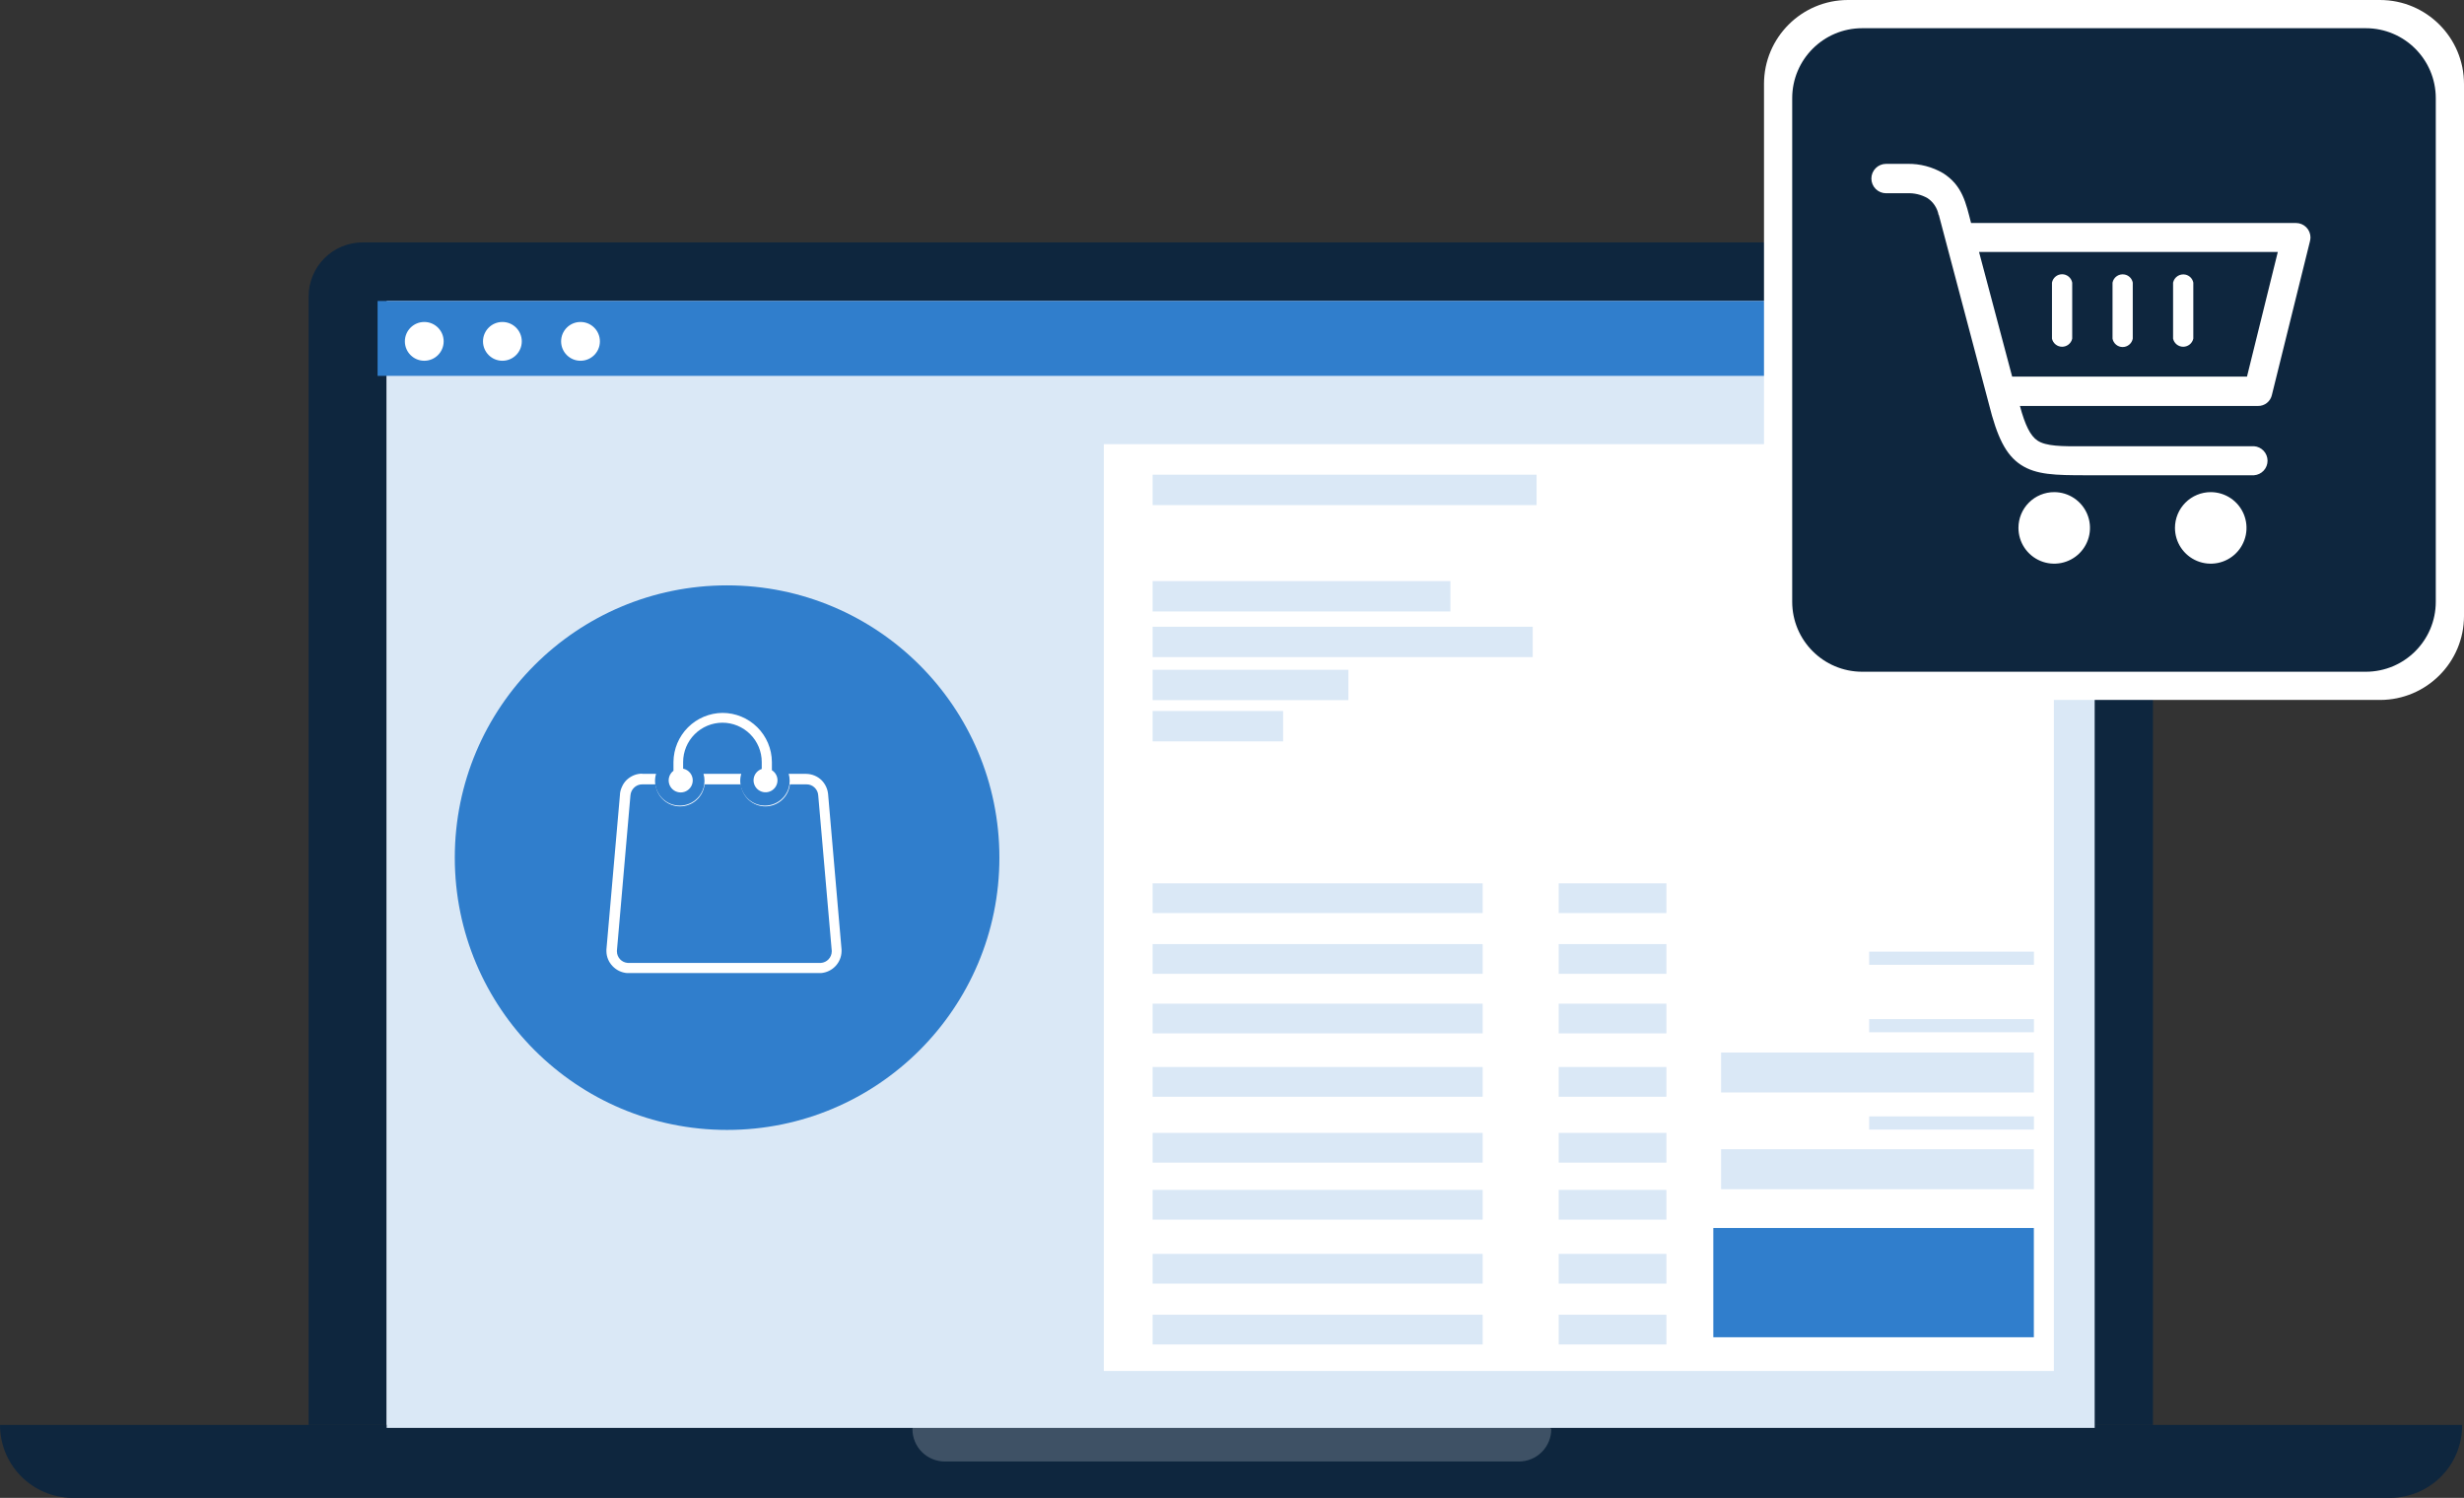 <svg width="352" height="214" viewBox="0 0 352 214" fill="none" xmlns="http://www.w3.org/2000/svg">
<rect x="0" y="0" width="352" height="214" fill="#333333" stroke="none"/>
<g clip-path="url(#clip0_360_529)">
<path d="M299.93 34.63H51.8C49.755 34.63 47.794 35.442 46.348 36.888C44.902 38.334 44.09 40.295 44.09 42.34V42.34V203.58H307.56V42.35C307.563 40.317 306.762 38.365 305.334 36.92C303.905 35.474 301.962 34.651 299.93 34.63V34.63Z" fill="#0E263E"/>
<path d="M296.59 43.76H55.25V203.57H296.59V43.76Z" fill="white"/>
<path d="M351.73 203.58H5.3851e-06C-0.003 206.324 1.078 208.957 3.007 210.909C4.935 212.86 7.556 213.971 10.3 214H341.53C344.263 213.966 346.871 212.85 348.782 210.897C350.694 208.944 351.754 206.313 351.73 203.58V203.58Z" fill="#0E263E"/>
<path opacity="0.2" d="M220.87 203.58H131C130.917 203.577 130.834 203.591 130.757 203.62C130.679 203.649 130.609 203.694 130.548 203.75C130.488 203.807 130.439 203.875 130.405 203.95C130.371 204.026 130.352 204.107 130.35 204.19V204.19C130.352 205.413 130.84 206.586 131.706 207.45C132.572 208.315 133.746 208.8 134.97 208.8H217C218.221 208.797 219.392 208.311 220.256 207.447C221.12 206.583 221.607 205.412 221.61 204.19C221.43 203.85 221.15 203.58 220.87 203.58Z" fill="white"/>
<path d="M299.24 43H55.24V204H299.24V43Z" fill="#DAE8F6"/>
<path d="M297.999 43H53.94V53.7H297.999V43Z" fill="#307ECC"/>
<path d="M82.93 51.54C84.46 51.54 85.7 50.3 85.7 48.77C85.7 47.24 84.46 46 82.93 46C81.4 46 80.16 47.24 80.16 48.77C80.16 50.3 81.4 51.54 82.93 51.54Z" fill="white"/>
<path d="M71.77 51.54C73.3 51.54 74.54 50.3 74.54 48.77C74.54 47.24 73.3 46 71.77 46C70.24 46 69 47.24 69 48.77C69 50.3 70.24 51.54 71.77 51.54Z" fill="white"/>
<path d="M60.61 51.54C62.14 51.54 63.38 50.3 63.38 48.77C63.38 47.24 62.14 46 60.61 46C59.08 46 57.84 47.24 57.84 48.77C57.84 50.3 59.08 51.54 60.61 51.54Z" fill="white"/>
<path d="M293.409 63.46H157.689V195.87H293.409V63.46Z" fill="white"/>
<path d="M340 0H264C257.373 0 252 5.373 252 12V88C252 94.627 257.373 100 264 100H340C346.627 100 352 94.627 352 88V12C352 5.373 346.627 0 340 0Z" fill="white"/>
<path d="M337.969 4.03H266.029C260.506 4.03 256.029 8.507 256.029 14.03V85.97C256.029 91.493 260.506 95.97 266.029 95.97H337.969C343.492 95.97 347.969 91.493 347.969 85.97V14.03C347.969 8.507 343.492 4.03 337.969 4.03Z" fill="#0E263E"/>
<path d="M269.44 27.61C268.883 27.61 268.349 27.389 267.955 26.995C267.561 26.601 267.34 26.067 267.34 25.51C267.34 24.953 267.561 24.419 267.955 24.025C268.349 23.631 268.883 23.41 269.44 23.41H272.5C274.283 23.379 276.04 23.839 277.58 24.74C280.36 26.5 280.85 29.02 281.58 31.86H328C328.549 31.86 329.075 32.078 329.464 32.466C329.852 32.854 330.07 33.381 330.07 33.93C330.062 34.146 330.028 34.361 329.97 34.57L324.56 56.41C324.464 56.867 324.212 57.276 323.847 57.566C323.482 57.856 323.026 58.01 322.56 58H288.56C289.31 60.77 290.05 62.25 291.06 62.94C292.29 63.75 294.43 63.79 297.97 63.75H322C322.525 63.786 323.017 64.021 323.377 64.406C323.736 64.791 323.936 65.298 323.936 65.825C323.936 66.352 323.736 66.859 323.377 67.244C323.017 67.629 322.525 67.863 322 67.9H298C293.59 67.9 290.88 67.84 288.7 66.41C286.52 64.98 285.3 62.41 284.13 57.73L277 30.8C277 30.75 277 30.75 276.94 30.69C276.847 30.206 276.658 29.745 276.385 29.335C276.112 28.924 275.76 28.573 275.35 28.3C274.461 27.8 273.449 27.561 272.43 27.61H269.44ZM310.44 40.38C310.522 39.996 310.751 39.661 311.079 39.446C311.406 39.23 311.806 39.153 312.19 39.23C312.473 39.286 312.732 39.426 312.935 39.631C313.138 39.836 313.276 40.096 313.33 40.38V48.38C313.257 48.709 313.074 49.003 312.811 49.214C312.549 49.425 312.222 49.54 311.885 49.54C311.548 49.54 311.221 49.425 310.958 49.214C310.696 49.003 310.513 48.709 310.44 48.38V40.38ZM301.79 40.38C301.827 40.19 301.901 40.009 302.008 39.848C302.115 39.687 302.253 39.548 302.414 39.441C302.575 39.333 302.755 39.258 302.945 39.22C303.135 39.182 303.33 39.182 303.52 39.22C303.808 39.273 304.073 39.413 304.28 39.62C304.487 39.827 304.626 40.092 304.68 40.38V48.38C304.617 48.717 304.438 49.022 304.174 49.241C303.91 49.46 303.578 49.58 303.235 49.58C302.892 49.58 302.56 49.46 302.296 49.241C302.032 49.022 301.853 48.717 301.79 48.38V40.38V40.38ZM293.14 40.38C293.203 40.043 293.382 39.738 293.646 39.519C293.91 39.3 294.242 39.18 294.585 39.18C294.928 39.18 295.26 39.3 295.524 39.519C295.788 39.738 295.967 40.043 296.03 40.38V48.38C295.957 48.709 295.774 49.003 295.511 49.214C295.249 49.425 294.922 49.54 294.585 49.54C294.248 49.54 293.921 49.425 293.658 49.214C293.396 49.003 293.213 48.709 293.14 48.38V40.38ZM314.45 36H282.72L287.45 53.8H321L325.4 36H314.45ZM315.82 70.31C316.831 70.31 317.818 70.61 318.659 71.171C319.499 71.733 320.154 72.531 320.541 73.464C320.928 74.398 321.029 75.425 320.832 76.417C320.634 77.408 320.148 78.319 319.433 79.033C318.719 79.748 317.808 80.234 316.817 80.432C315.826 80.629 314.798 80.528 313.864 80.141C312.931 79.754 312.133 79.099 311.571 78.259C311.01 77.418 310.71 76.43 310.71 75.42C310.71 74.749 310.842 74.084 311.099 73.464C311.356 72.844 311.732 72.281 312.207 71.807C312.681 71.332 313.244 70.956 313.864 70.699C314.484 70.442 315.149 70.31 315.82 70.31V70.31ZM293.46 70.31C294.471 70.31 295.458 70.61 296.299 71.171C297.139 71.733 297.794 72.531 298.181 73.464C298.568 74.398 298.669 75.425 298.472 76.417C298.274 77.408 297.788 78.319 297.073 79.033C296.359 79.748 295.448 80.234 294.457 80.432C293.466 80.629 292.438 80.528 291.504 80.141C290.571 79.754 289.773 79.099 289.211 78.259C288.65 77.418 288.35 76.43 288.35 75.42C288.349 74.749 288.48 74.083 288.736 73.463C288.992 72.842 289.369 72.278 289.844 71.804C290.318 71.329 290.882 70.953 291.503 70.696C292.123 70.44 292.788 70.309 293.46 70.31Z" fill="white"/>
<path d="M103.871 161.43C125.355 161.43 142.771 144.014 142.771 122.53C142.771 101.046 125.355 83.63 103.871 83.63C82.387 83.63 64.971 101.046 64.971 122.53C64.971 144.014 82.387 161.43 103.871 161.43Z" fill="#307ECC"/>
<path d="M219.51 67.82H164.66V72.16H219.51V67.82Z" fill="#DAE8F6"/>
<path d="M218.96 89.54H164.66V93.88H218.96V89.54Z" fill="#DAE8F6"/>
<path d="M207.2 83.02H164.66V87.36H207.2V83.02Z" fill="#DAE8F6"/>
<path d="M192.63 95.69H164.66V100.03H192.63V95.69Z" fill="#DAE8F6"/>
<path d="M183.3 101.58H164.66V105.92H183.3V101.58Z" fill="#DAE8F6"/>
<path d="M211.81 126.2H164.66V130.45H211.81V126.2Z" fill="#DAE8F6"/>
<path d="M238.06 126.2H222.67V130.45H238.06V126.2Z" fill="#DAE8F6"/>
<path d="M211.81 134.88H164.66V139.13H211.81V134.88Z" fill="#DAE8F6"/>
<path d="M238.06 134.88H222.67V139.13H238.06V134.88Z" fill="#DAE8F6"/>
<path d="M211.81 143.39H164.66V147.64H211.81V143.39Z" fill="#DAE8F6"/>
<path d="M238.06 143.39H222.67V147.64H238.06V143.39Z" fill="#DAE8F6"/>
<path d="M211.81 152.44H164.66V156.69H211.81V152.44Z" fill="#DAE8F6"/>
<path d="M238.06 152.44H222.67V156.69H238.06V152.44Z" fill="#DAE8F6"/>
<path d="M211.81 161.85H164.66V166.1H211.81V161.85Z" fill="#DAE8F6"/>
<path d="M238.06 161.85H222.67V166.1H238.06V161.85Z" fill="#DAE8F6"/>
<path d="M211.81 170H164.66V174.25H211.81V170Z" fill="#DAE8F6"/>
<path d="M238.06 170H222.67V174.25H238.06V170Z" fill="#DAE8F6"/>
<path d="M211.81 179.14H164.66V183.39H211.81V179.14Z" fill="#DAE8F6"/>
<path d="M238.06 179.14H222.67V183.39H238.06V179.14Z" fill="#DAE8F6"/>
<path d="M211.81 187.83H164.66V192.08H211.81V187.83Z" fill="#DAE8F6"/>
<path d="M238.06 187.83H222.67V192.08H238.06V187.83Z" fill="#DAE8F6"/>
<path d="M290.55 175.44H244.76V191.05H290.55V175.44Z" fill="#307ECC"/>
<path d="M290.549 164.19H245.869V169.9H290.549V164.19Z" fill="#DAE8F6"/>
<path d="M290.549 150.37H245.869V156.08H290.549V150.37Z" fill="#DAE8F6"/>
<path d="M290.56 145.6H267.02V147.48H290.56V145.6Z" fill="#DAE8F6"/>
<path d="M290.56 159.5H267.02V161.38H290.56V159.5Z" fill="#DAE8F6"/>
<path d="M290.56 135.96H267.02V137.84H290.56V135.96Z" fill="#DAE8F6"/>
<path d="M91.721 110.56H93.721C93.456 111.459 93.558 112.427 94.007 113.25C94.455 114.073 95.212 114.685 96.111 114.95C97.01 115.215 97.978 115.112 98.801 114.664C99.624 114.216 100.236 113.459 100.501 112.56C100.69 111.907 100.69 111.213 100.501 110.56H105.891C105.626 111.459 105.728 112.427 106.177 113.25C106.625 114.073 107.382 114.685 108.281 114.95C109.18 115.215 110.148 115.112 110.971 114.664C111.794 114.216 112.406 113.459 112.671 112.56C112.859 111.907 112.859 111.213 112.671 110.56H115.151C115.98 110.566 116.776 110.892 117.371 111.47C117.903 112.009 118.232 112.716 118.301 113.47V113.47L120.221 135.66V135.9C120.21 136.689 119.903 137.446 119.361 138.02C118.816 138.6 118.074 138.957 117.281 139.02H89.571C88.781 138.955 88.043 138.598 87.501 138.02C86.952 137.45 86.64 136.692 86.631 135.9V135.66L88.571 113.48V113.39C88.61 113.043 88.708 112.704 88.861 112.39C89.012 112.039 89.23 111.72 89.501 111.45L89.621 111.34C89.891 111.102 90.199 110.909 90.531 110.77V110.77C90.911 110.611 91.319 110.53 91.731 110.53L91.721 110.56Z" fill="white"/>
<path d="M91.721 112.06H93.651C93.743 112.924 94.152 113.723 94.798 114.304C95.444 114.884 96.282 115.205 97.151 115.205C98.019 115.205 98.858 114.884 99.504 114.304C100.15 113.723 100.558 112.924 100.651 112.06H105.841C105.933 112.924 106.342 113.723 106.988 114.304C107.634 114.884 108.472 115.205 109.341 115.205C110.21 115.205 111.048 114.884 111.694 114.304C112.34 113.723 112.748 112.924 112.841 112.06H115.231C115.447 112.058 115.66 112.1 115.86 112.182C116.059 112.265 116.24 112.386 116.391 112.54C116.69 112.835 116.869 113.231 116.891 113.65L118.821 135.83V135.94C118.812 136.356 118.648 136.754 118.361 137.055C118.075 137.357 117.686 137.54 117.271 137.57H89.681C89.265 137.543 88.875 137.36 88.588 137.058C88.301 136.756 88.138 136.357 88.131 135.94V135.82L90.061 113.65C90.091 113.231 90.272 112.836 90.571 112.54C90.723 112.388 90.904 112.267 91.103 112.185C91.302 112.102 91.516 112.06 91.731 112.06H91.721Z" fill="#307ECC"/>
<path d="M97.59 109.86V108.86C97.595 107.374 98.188 105.95 99.239 104.899C100.29 103.848 101.714 103.255 103.2 103.25V103.25C104.689 103.25 106.117 103.841 107.17 104.893C108.224 105.944 108.817 107.371 108.82 108.86V108.86V109.86C108.522 109.959 108.257 110.139 108.054 110.379C107.851 110.618 107.718 110.909 107.67 111.22C107.622 111.53 107.66 111.848 107.78 112.138C107.901 112.428 108.099 112.679 108.353 112.864C108.606 113.049 108.906 113.161 109.219 113.187C109.532 113.213 109.847 113.152 110.127 113.011C110.408 112.87 110.644 112.654 110.811 112.388C110.977 112.121 111.067 111.814 111.07 111.5C111.075 111.208 111.004 110.92 110.863 110.664C110.723 110.408 110.518 110.193 110.27 110.04V108.85C110.254 106.988 109.503 105.208 108.181 103.897C106.859 102.586 105.072 101.85 103.21 101.85C101.359 101.868 99.589 102.612 98.28 103.921C96.971 105.229 96.228 106.999 96.21 108.85V108.85V110.12C95.937 110.325 95.732 110.606 95.62 110.928C95.507 111.249 95.493 111.597 95.579 111.927C95.664 112.257 95.846 112.554 96.101 112.78C96.355 113.007 96.671 113.152 97.009 113.199C97.347 113.245 97.691 113.19 97.997 113.041C98.303 112.892 98.558 112.655 98.73 112.36C98.901 112.066 98.981 111.727 98.96 111.387C98.939 111.047 98.817 110.721 98.61 110.45C98.361 110.129 98.007 109.906 97.61 109.82L97.59 109.86Z" fill="white"/>
</g>
<defs>
<clipPath id="clip0_360_529">
<rect width="352" height="214" fill="white"/>
</clipPath>
</defs>
</svg>
